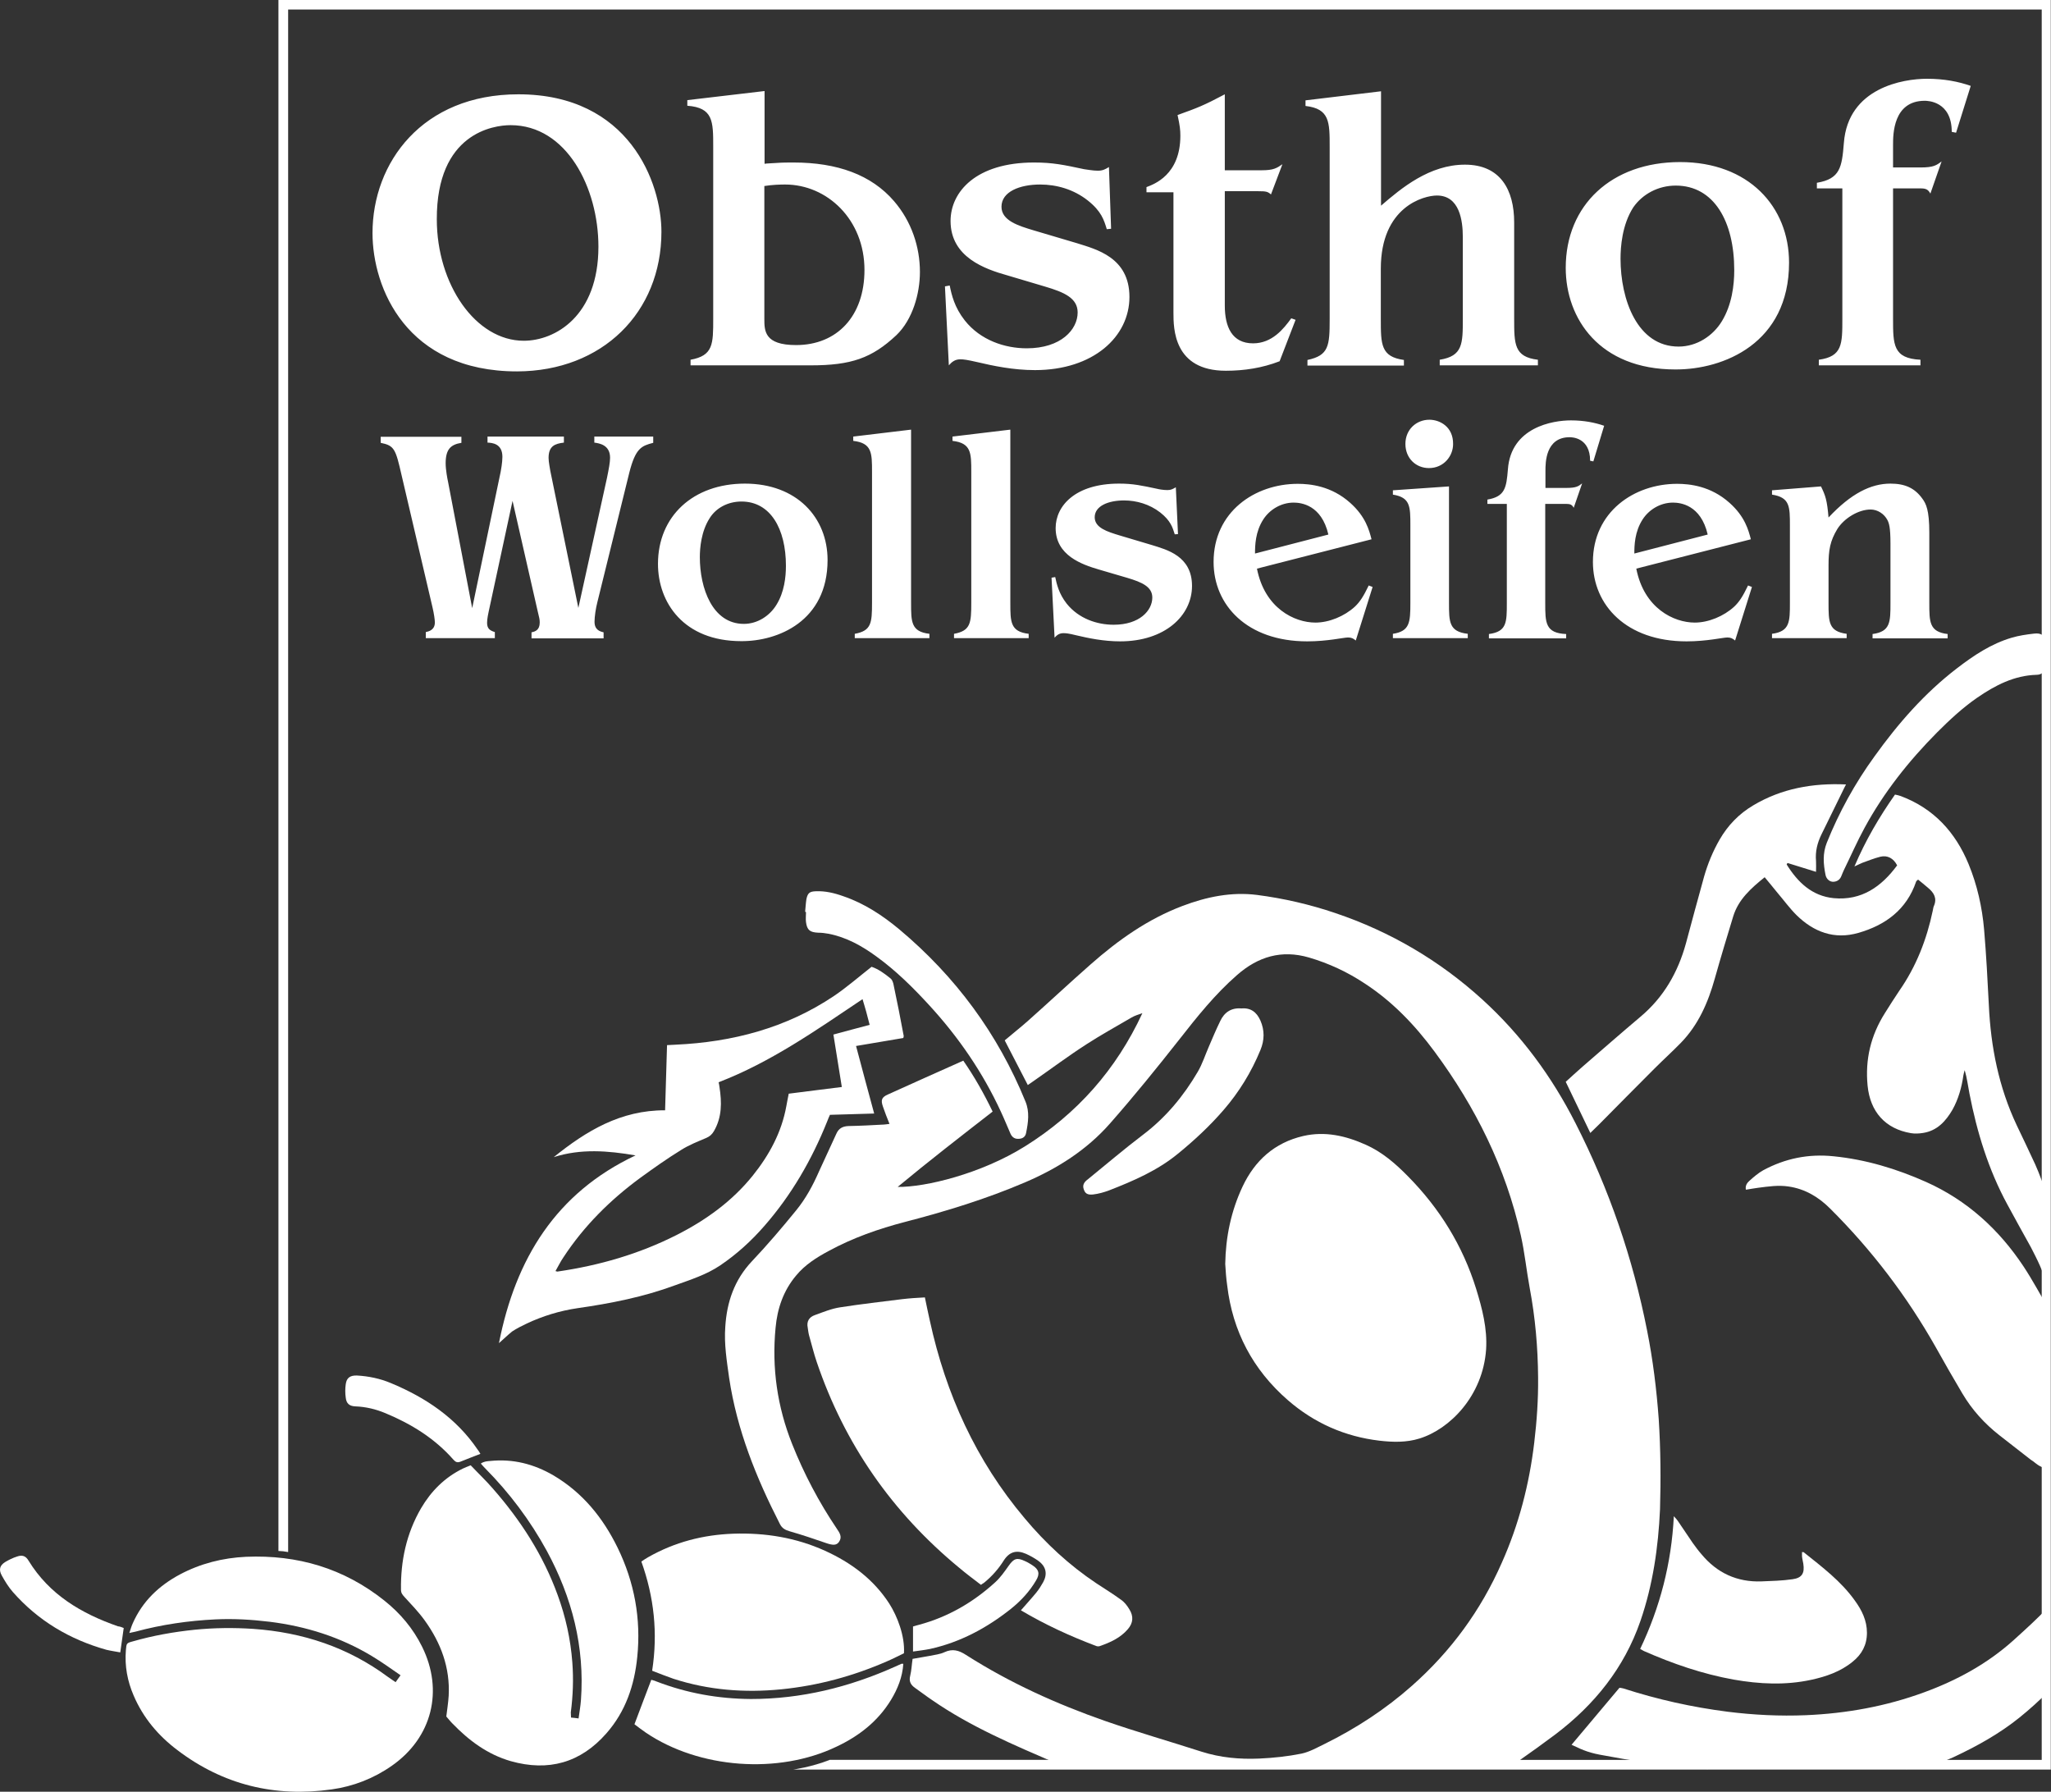 <svg xmlns="http://www.w3.org/2000/svg" xmlns:xlink="http://www.w3.org/1999/xlink" id="Ebene_1" viewBox="0 0 950.54 830.27"><rect x="0" y="0" width="950.54" height="830.27" fill="#333333" stroke="none"/><defs><style>      .cls-1 {        clip-path: url(#clippath-6);      }      .cls-2 {        clip-path: url(#clippath-7);      }      .cls-3 {        clip-path: url(#clippath-17);      }      .cls-4 {        clip-path: url(#clippath-15);      }      .cls-5 {        clip-path: url(#clippath-18);      }      .cls-6 {        clip-path: url(#clippath-4);      }      .cls-7 {        clip-path: url(#clippath-9);      }      .cls-8 {        clip-path: url(#clippath-10);      }      .cls-9 {        fill: #fff;      }      .cls-10 {        clip-path: url(#clippath-11);      }      .cls-11 {        fill: none;      }      .cls-12 {        clip-path: url(#clippath-1);      }      .cls-13 {        clip-path: url(#clippath-5);      }      .cls-14 {        clip-path: url(#clippath-8);      }      .cls-15 {        clip-path: url(#clippath-3);      }      .cls-16 {        clip-path: url(#clippath-12);      }      .cls-17 {        clip-path: url(#clippath-14);      }      .cls-18 {        clip-path: url(#clippath-16);      }      .cls-19 {        clip-path: url(#clippath-2);      }      .cls-20 {        clip-path: url(#clippath-13);      }      .cls-21 {        clip-path: url(#clippath);      }    </style><clipPath id="clippath"><rect class="cls-11" x=".04" y=".1" width="950.5" height="830.1"></rect></clipPath><clipPath id="clippath-1"><rect class="cls-11" x=".04" y=".1" width="950.5" height="830.1"></rect></clipPath><clipPath id="clippath-2"><rect class="cls-11" x=".04" y=".1" width="950.5" height="830.1"></rect></clipPath><clipPath id="clippath-3"><rect class="cls-11" x=".04" y=".1" width="950.5" height="830.1"></rect></clipPath><clipPath id="clippath-4"><rect class="cls-11" x=".04" y=".1" width="950.5" height="830.1"></rect></clipPath><clipPath id="clippath-5"><rect class="cls-11" x=".04" y=".1" width="950.5" height="830.1"></rect></clipPath><clipPath id="clippath-6"><rect class="cls-11" x=".04" y=".1" width="950.5" height="830.1"></rect></clipPath><clipPath id="clippath-7"><rect class="cls-11" x=".04" y=".1" width="950.5" height="830.1"></rect></clipPath><clipPath id="clippath-8"><rect class="cls-11" x=".04" y=".1" width="950.5" height="830.1"></rect></clipPath><clipPath id="clippath-9"><rect class="cls-11" x=".04" y=".1" width="950.5" height="830.1"></rect></clipPath><clipPath id="clippath-10"><rect class="cls-11" x=".04" y=".1" width="950.5" height="830.1"></rect></clipPath><clipPath id="clippath-11"><rect class="cls-11" x=".04" y=".1" width="950.5" height="830.1"></rect></clipPath><clipPath id="clippath-12"><rect class="cls-11" x=".04" y=".1" width="950.5" height="830.1"></rect></clipPath><clipPath id="clippath-13"><rect class="cls-11" x=".04" y=".1" width="950.5" height="830.1"></rect></clipPath><clipPath id="clippath-14"><rect class="cls-11" x=".04" y=".1" width="950.5" height="830.1"></rect></clipPath><clipPath id="clippath-15"><rect class="cls-11" x=".04" y=".1" width="950.5" height="830.1"></rect></clipPath><clipPath id="clippath-16"><rect class="cls-11" x=".04" y=".1" width="950.5" height="830.1"></rect></clipPath><clipPath id="clippath-17"><rect class="cls-11" x=".04" y=".1" width="950.5" height="830.1"></rect></clipPath><clipPath id="clippath-18"><rect class="cls-11" x=".04" y=".1" width="950.5" height="830.1"></rect></clipPath></defs><g class="cls-21"><path class="cls-9" d="M768.74,657.6c-1-13.8-2.7-27.6-5.4-41.1-6.6-33.5-17.6-65.5-33.1-95.9-11-21.7-25.2-41-43.2-57.4-19.9-18.1-42.7-31.5-68.2-40.1-11.8-4-23.9-6.8-36.3-8.4-11.9-1.5-23.4.9-34.5,5.1-16.1,6.1-29.8,15.8-42.6,27.1-9.9,8.7-19.5,17.7-29.3,26.4-3.4,3-7,5.8-10.5,8.8,3.6,7,7.1,13.8,10.7,20.7,1-.7,1.8-1.2,2.6-1.8,8.2-5.7,16.2-11.7,24.6-17.1,6.8-4.4,13.9-8.3,20.9-12.4,1.5-.9,3.3-1.4,5-2-12.1,26.1-30.2,46.6-54.4,61.7-20.3,12.7-46.2,19-59,18.8,14.6-12.1,29.2-23.4,44-34.9-4-8.3-8.4-16.1-13.6-23.6-11.8,5.3-23.4,10.4-35,15.7-2.9,1.3-3.3,2.6-2.2,5.7.9,2.6,1.9,5.2,3,7.9-1.1.1-1.8.3-2.5.3-5.5.3-11,.6-16.5.7-2.6.1-4.5,1-5.6,3.5-2.7,5.9-5.4,11.7-8.1,17.6-2.8,6.4-6.1,12.5-10.5,17.9-6.6,8.1-13.4,16.1-20.6,23.7-8.1,8.6-11.6,18.9-12.3,30.3-.6,8,.7,15.9,1.8,23.8,3.6,24,12.5,46.1,23.5,67.6,1,2,2.5,2.8,4.6,3.4,5.6,1.6,11.2,3.5,16.7,5.4,3.2,1.1,4.9,1.2,6.1-.5,1.6-2.3.3-4.2-1-6.1-8.3-12.3-15.2-25.4-20.7-39.2-6.9-17.3-9.5-35.3-7.7-53.9.8-8.9,3.6-17.2,9.5-24.2,4.1-5,9.5-8.4,15.1-11.4,11.2-6.1,23.2-10.3,35.5-13.5,18.9-4.9,37.5-10.6,55.5-18.3,15-6.4,28.6-15,39.4-27.3,11.1-12.6,21.7-25.7,32.1-38.9,8.3-10.6,16.6-21,26.8-29.9,9.7-8.5,20.6-11.8,33.3-8.1,9.2,2.7,17.8,6.7,25.8,12,12.9,8.4,23.3,19.3,32.4,31.6,19,25.7,33,53.8,40,85.2,1.8,8,2.6,16.2,4.1,24.3,2.6,13.8,3.8,27.7,3.9,41.6.1,10.1-.6,20.2-1.8,30.2-2.3,19.2-7.1,37.8-15,55.5-9.7,22.1-23.6,41.1-41.7,57.1-12.2,10.8-25.8,19.7-40.4,26.9-3.5,1.7-7,3.7-10.7,4.5-6.4,1.3-13,2-19.6,2.3-9,.4-18-.4-26.8-3.2-14.9-4.8-29.9-9.1-44.6-14.2-22.6-7.9-44.3-17.7-64.5-30.6-3.4-2.2-6.3-3-10-1.3-2.1,1-4.5,1.2-6.8,1.7-2.6.5-5.3.9-8,1.4-.4,2.7-.5,5.3-1.1,7.8-.7,2.7.3,4.3,2.3,5.7,2.7,1.9,5.3,3.9,8,5.7,17.8,12.3,37.7,20.7,57.4,29.2,1.3.6,2.7,1.1,4.1,1.5h205.5c1.7-.9,3.5-1.8,5.1-2.9,5.6-3.9,11.1-7.9,16.6-12,18.1-13.7,31.9-30.8,39.4-52.5,5.8-16.8,8.3-34.2,9.1-51.8.4-13.8.3-27.8-.6-41.8"></path></g><g class="cls-12"><path class="cls-9" d="M948.34,595.3c.3,1.2.6,2.5.9,3.7v-44.1c-1-2.7-2.1-5.4-3.1-8.1-.9-2.4-1.8-4.8-2.9-7.2-2.8-6.1-5.7-12.1-8.6-18.2-8.3-17.6-12-36.2-12.9-55.5-.6-11.7-1.2-23.4-2.2-35.1-.9-10.4-3.2-20.7-7.2-30.4-6.1-14.8-16.2-25.8-31.4-31.5-.8-.3-1.7-.5-2.7-.7-7.3,10.4-13.6,21.1-18.8,33.3,1.8-.8,2.7-1.3,3.7-1.7,2.8-1,5.5-2.1,8.3-2.8,3.3-.8,6.1.7,7.8,4-7.3,9.9-16.5,16.4-29.4,15.2-10.1-1-16.7-7.4-21.8-15.6.1-.2.2-.5.4-.7,4.3,1.3,8.6,2.7,13.2,4.1,0-1.9.1-3.5,0-5-.4-4.4.6-8.4,2.5-12.3,3.3-6.8,6.6-13.5,9.9-20.2.4-.9.9-1.8,1.5-3-15.5-.7-29.9,1.9-43,9.7-6.6,3.9-11.8,9.3-15.6,15.9-3.1,5.4-5.5,11.2-7.2,17.2-2.9,10.3-5.6,20.6-8.4,30.9-3.7,13.4-10.3,24.9-21,33.9-9,7.6-17.8,15.3-26.7,23-2.7,2.4-5.4,4.8-8,7.2,3.9,8.1,7.6,15.8,11.4,23.7,1.5-1.5,2.8-2.7,4.2-4.1,8.5-8.6,17-17.2,25.6-25.8,4-4,8.2-7.8,12.1-11.8,8.2-8.4,12.7-18.8,15.8-29.9,2.7-9.6,5.6-19.2,8.5-28.7,2.4-7.9,8.3-13.1,14.6-18.2,2.2,2.6,4.1,5,6,7.3,2.9,3.4,5.5,7,8.7,10.2,8,7.9,17.6,11.5,28.7,8.3,12.6-3.6,22.4-10.8,26.8-23.8.1-.3.5-.5.9-.9,1.6,1.3,3.1,2.5,4.6,3.8,2.8,2.3,4.3,4.9,2.7,8.5-.3.6-.3,1.4-.5,2.1-2.8,13.4-7.7,25.9-15.5,37.1-2.3,3.4-4.5,6.9-6.7,10.4-6.5,10.3-9.2,21.4-8,33.6,1.2,12.1,8.2,20,20.1,22,1.8.3,3.7.2,5.6-.1,6.5-1,10.5-5.4,13.6-10.7,2.8-5,4.3-10.4,5.1-16,.1-.8.4-1.6.6-2.4,1.1,3.7,1.5,7.3,2.2,10.8,3.5,18,8.8,35.3,17.6,51.5,3.6,6.6,7.2,13.2,10.9,19.8,2.9,5.7,5.8,11.1,7.1,17.3M945.64,679.5c1.2.6,2.4,1.1,3.6,1.6v-75c-3.8-6.4-7.3-13-11.4-19.2-11.4-17.2-26.2-30.7-45.2-39.2-13.7-6.1-27.9-10.4-42.9-11.9-11.6-1.2-22.4,1-32.6,6.5-2.3,1.3-4.4,3.1-6.4,4.9-1,.9-2,2.2-1.6,4.1,2.1-.3,3.9-.7,5.7-.9,4.7-.6,9.3-1.3,14-.6,7.7,1.1,14,4.9,19.3,10.2,19.3,19.2,35.6,40.6,49,64.3,4,7.2,8.1,14.3,12.3,21.4,4.5,7.6,10.3,14,17.2,19.4,4.8,3.7,9.6,7.5,14.5,11.3,1.4.8,2.8,2.3,4.5,3.1M949.24,783.9v-39.2c-5,5.4-10.5,10.3-16,15.3-12.1,10.9-26.2,18.6-41.5,24.2-17.7,6.5-36,9.8-54.8,10.6-12.1.5-24.2-.1-36.2-1.6-16.5-2.1-32.6-5.7-48.4-10.8-.7-.2-1.6-.3-1.8-.3-7.5,8.9-14.7,17.5-22.2,26.4,5.8,2.8,8.7,3.9,15.3,5,11.2,2.1,22.5,3.9,33.8,5,4.7.5,9.3.9,14,1.3v-1.1h92.1v1.1c7.4-1,14.8-2.3,21.7-5.5,10.9-5.1,21.4-10.9,30.8-18.5,4.6-3.7,9-7.7,13.2-11.9"></path></g><g class="cls-19"><path class="cls-9" d="M567.84,585.7c.2-12.5,2.7-24.5,8-35.8,5.7-12.1,14.8-20.4,28.2-23.5,10.1-2.3,19.6-.1,28.8,4,7.7,3.4,13.9,8.8,19.7,14.7,14.7,14.9,25.4,32.2,31.6,52.2,2.8,9.1,5.2,18.3,4.6,28-1.5,21.6-16.9,37-30.9,41.3-6.1,1.9-12.4,1.7-18.5,1-16.1-1.9-30.3-8.2-42.5-18.8-16.2-14.1-25.6-31.9-28.1-53.2-.5-3.4-.7-6.7-.9-9.9"></path></g><g class="cls-15"><path class="cls-9" d="M183.34,779.5c.8-1.1,1.4-1.9,2.3-3.2-4.5-3.1-8.8-6.2-13.3-8.9-14.6-8.8-30.5-13.8-47.4-15.9-8.3-1-16.6-1.5-25-1.1-12.6.6-25,2.4-37.2,5.7-.8.2-1.5.3-2.8.6.6-1.8,1-3.2,1.6-4.5,4.5-10.2,12.1-17.4,21.8-22.6,9.6-5.1,19.9-7.7,30.7-8.2,23.8-1,45.3,5.3,64.1,20.3,7.4,5.9,13.3,12.9,17.5,21.4,10,20.2,4.7,42-14,55.1-8.4,5.9-17.9,9.6-28,11-26.2,3.7-50.2-2.1-71.4-18.2-8.9-6.7-15.9-15-20.3-25.3-2.9-6.7-4.2-13.7-3.6-21,.3-3.2.2-3.3,3.2-4.1,9.4-2.7,19-4.4,28.7-5.4,9-.9,18.1-1,27.1-.4,22.9,1.6,43.9,8.5,62.5,22.3,1,.7,2.1,1.4,3.5,2.4"></path></g><g class="cls-6"><path class="cls-9" d="M264.64,795.9c1.2.1,2.1.2,3.5.4.4-3,.9-5.7,1.1-8.5,1.8-24.6-4.1-47.5-15.8-69.1-7.7-14.1-17.3-26.9-28.6-38.3-.7-.7-1.3-1.4-2-2.2,1.4-1,2.9-1.1,4.3-1.2,10.6-1.1,20.3,1.4,29.4,6.7,13.5,8,22.9,19.6,29.7,33.5,7.8,16,10.9,33,9.1,50.6-1.3,13.1-5.4,25.3-14.3,35.4-12,13.7-26.9,17.8-44.3,12.9-10.8-3.1-19.5-9.6-27.2-17.6-1-1-1.8-2.1-2.7-3.1.4-3.3.9-6.4,1.1-9.6.7-13-3.6-24.5-11.1-34.9-2.8-3.9-6.2-7.4-9.4-10.9-.9-1-1.6-1.8-1.6-3.3-.2-13.4,2.5-26.1,9.3-37.8,4.7-8,11-14.3,19.4-18.4,1-.5,2.2-.9,3.6-1.5,3.4,3.6,7,7,10.2,10.7,12.9,14.7,23.4,30.9,30.1,49.4,3.7,10.1,6,20.5,6.8,31.2.6,7.8.3,15.5-.7,23.2,0,.8.1,1.5.1,2.4"></path></g><g class="cls-13"><path class="cls-9" d="M257.44,589c.7.2.9.3,1.1.2,19.2-2.8,37.6-8.1,55-16.9,13.6-6.9,25.7-15.6,35.3-27.5,7.7-9.6,13.4-20.1,15.6-32.3.3-1.8.7-3.6,1.1-5.7,8.2-1,16.3-2.1,24.6-3.1-1.3-8.3-2.6-16.2-3.9-24.3,5.8-1.6,11.2-3,16.8-4.5-.6-2.3-1.1-4.2-1.6-6.1-.5-1.9-1.1-3.7-1.7-5.8-21.5,14.4-42.5,29.2-66.7,38.5.2.8.3,1.5.4,2.2,1.1,7.1,1.2,14-2.6,20.5-.9,1.5-1.9,2.4-3.5,3.1-4,1.7-8.1,3.3-11.7,5.6-6.5,4-12.7,8.4-18.9,12.9-13.9,10.2-26.1,22.3-35.6,36.8-1.4,2-2.4,4.2-3.7,6.4M231.24,622.4c7.7-39.1,26.4-69.6,63.3-87-12.8-2.2-25.4-3.2-37.9.8,15-12.1,31-21.8,51.6-21.7.3-10,.6-19.9.9-30.2,1.4-.1,2.6-.1,3.9-.2,26.4-1.2,51.3-7.7,73.5-22.6,5.9-4,11.3-8.7,17.4-13.5,3,1,6,3.1,8.9,5.5.6.5,1,1.6,1.2,2.4,1.7,8,3.3,16.1,4.8,24.2,0,.2-.1.4-.2.9-7.1,1.2-14.3,2.4-21.9,3.7,2.8,10.5,5.5,20.7,8.4,31.3-6.9.2-13.6.4-20.5.6-.4.9-.9,2-1.3,3.1-7.1,17.7-16.5,34-29.1,48.4-6,6.9-12.8,13.1-20.5,18.3-6.4,4.3-13.7,6.6-20.9,9.2-14.6,5.4-29.8,8.4-45.2,10.6-8.2,1.2-16,3.6-23.5,7.1-2.3,1.1-4.7,2.3-6.8,3.7-2.1,1.7-3.8,3.4-6.1,5.4"></path></g><g class="cls-1"><path class="cls-9" d="M473.14,746.2c2.6-3,5-5.6,7.2-8.3,1.2-1.5,2.2-3.1,3.1-4.7,2.1-3.8,1.4-7.3-2.2-9.9-1.8-1.3-3.8-2.4-5.8-3.3-4.4-1.9-7.7-.9-10.3,3.2-2.4,3.8-5.3,7.1-8.8,10-.4.4-1,.6-1.7,1.2-3.4-2.6-6.9-5.2-10.2-8-30.9-25.5-53-57.2-65.9-95.2-1.4-4.1-2.4-8.3-3.6-12.5-.3-1.1-.4-2.3-.6-3.5-.6-2.9.7-4.9,3.3-5.8,3.9-1.4,7.7-3,11.7-3.6,9.6-1.5,19.3-2.6,28.9-3.8,3.4-.4,6.7-.6,10.4-.8.8,3.8,1.5,7.3,2.3,10.8,7.4,34,21.4,64.8,43.9,91.5,9.7,11.6,20.7,21.8,33.3,30.2,3.8,2.5,7.7,4.9,11.4,7.6,1.6,1.1,2.9,2.8,3.9,4.5,2,3.2,1.7,6.3-.7,9.1-3.5,4.1-8.2,6.2-13.1,7.9-.5.2-1.2.1-1.7-.1-11.9-4.5-23.5-9.8-34.8-16.5"></path></g><g class="cls-2"><path class="cls-9" d="M302.24,774.2c2.7-17.5.9-34.1-5-50.6,1.2-.8,2.2-1.5,3.3-2.1,12.2-6.9,25.3-10.3,39.3-10.8,14.8-.5,29,1.8,42.5,7.9,12.1,5.5,22.5,13.2,29.8,24.5,3.7,5.8,7.3,15,6.8,23-2.5,1.2-5.2,2.6-8,3.8-15.6,6.8-31.8,11.2-48.8,12.9s-33.8.4-50.1-4.9c-3.2-1.1-6.4-2.4-9.8-3.7"></path></g><g class="cls-14"><path class="cls-9" d="M835.14,719.2c.4.1.7,0,.8.1,8.5,6.8,17.3,13.4,23.7,22.4,3.2,4.4,5.6,9.2,5.6,14.9s-2.4,10-6.6,13.4c-5.6,4.6-12.3,6.9-19.2,8.4-12,2.6-24,2-36-.1-14.4-2.6-28.1-7.3-41.5-13.2-.5-.2-1-.6-1.8-1,9.2-19.3,14.5-39.6,15.6-61.5.9,1,1.4,1.5,1.8,2.1,2.3,3.4,4.6,6.8,6.9,10.2,1.3,1.8,2.6,3.6,4.1,5.3,7.2,8.7,16.5,13,27.8,12.6,4.8-.2,9.6-.3,14.4-1,4.4-.6,5.7-2.8,5-7.2-.2-1.2-.5-2.3-.6-3.5v-1.9"></path></g><g class="cls-7"><path class="cls-9" d="M294.04,799c2.6-7,5.2-13.7,7.8-20.6.5.2,1.4.3,2.2.7,14.2,5.5,28.8,8.1,44,8.2,23.4,0,45.6-5.5,66.8-15,1-.4,1.9-.9,2.9-1.3.2-.1.4,0,.9,0-.4,6.1-2.6,11.6-5.7,16.7-6.1,10-14.9,16.8-25.3,21.7-26.9,12.9-63.6,10.2-88.3-6.5-1.9-1.3-3.7-2.7-5.3-3.9"></path></g><g class="cls-8"><path class="cls-9" d="M948.54,304c-.2,1.4-.3,3.4-.7,5.4-.4,2.1-1.8,3.3-4,3.3-10.4.3-19.2,4.9-27.5,10.6-6.8,4.7-12.8,10.3-18.6,16.1-13.1,13.2-24.7,27.8-33.6,44.2-3.5,6.4-6.4,13.1-9.6,19.6-.4.8-.7,1.7-1.1,2.6-.6,1.7-1.9,2.7-3.7,2.8-1.7.1-3.3-1.2-3.7-3.2-1-5-1.4-9.9.6-14.9,5.7-14.2,13.1-27.6,22.1-40,10.9-15.2,23.2-29.3,38.2-40.8,7.8-6,15.9-11.4,25.4-14.2,3.4-1,6.9-1.5,10.4-1.9s4.9.9,5.5,4.5c.2,1.8.2,3.6.3,5.9"></path></g><g class="cls-10"><path class="cls-9" d="M373.14,422.5c.2-2,.3-4,.6-5.9.6-2.8,1.5-3.5,4.3-3.6,4.4-.2,8.6.8,12.8,2.3,9.7,3.3,18.2,8.9,26,15.4,26,21.8,45.6,48.3,58.4,79.7,2,4.8,1.3,9.7.3,14.6-.3,1.7-1.5,2.6-3.2,2.7-1.9.2-3.2-.6-4-2.3-1.5-3.4-2.9-6.9-4.5-10.3-8.4-18.2-19.6-34.5-33.1-49.2-7.6-8.3-15.5-16.1-24.6-22.7-6.7-4.9-13.9-8.9-22.1-10.5-1.6-.3-3.3-.5-4.9-.5-3.8-.2-5.1-1.2-5.6-4.9-.2-1.5,0-3,0-4.6-.2-.2-.3-.2-.4-.2"></path></g><g class="cls-16"><path class="cls-9" d="M575.34,467.3c4.4-.4,7.1,1.8,8.8,5.6,2,4.6,1.9,9.1,0,13.7-4.2,10.2-9.9,19.5-17.1,27.8-6.4,7.4-13.5,14-21.1,20.2-9.5,7.8-20.6,12.6-31.9,17-2.4.9-4.9,1.6-7.4,1.9-2.7.3-3.8-.5-4.4-2.5-.7-2,.4-3.4,1.9-4.5,8.5-6.9,16.8-14,25.5-20.6,10.6-8,18.9-18,25.5-29.3,2.1-3.6,3.4-7.7,5.1-11.6,1.7-4,3.4-8,5.3-11.9,1.9-4,5.1-6.2,9.8-5.8"></path></g><g class="cls-20"><path class="cls-9" d="M222.64,673.7c-3.3,1.3-6.3,2.4-9.2,3.6-1.5.6-2.3.2-3.3-.9-8.6-9.8-19.4-16.5-31.4-21.5-4.5-1.9-9.1-3-14-3.2-2.8-.1-4.2-1.3-4.5-4-.3-2.1-.3-4.2,0-6.3.4-3,2.1-4.1,5.2-4,5.4.3,10.7,1.4,15.7,3.5,16.1,6.7,30.2,16.1,40.2,30.8.4.5.8,1.1,1.3,2"></path></g><g class="cls-17"><path class="cls-9" d="M57.34,754.4c-.5,3.7-1,7.3-1.6,11.3-2.1-.4-4.3-.7-6.4-1.2-17.1-4.8-31.7-13.5-43.4-26.8-2-2.3-3.6-4.9-5.1-7.6-1.5-2.7-1-4.7,1.6-6.3,1.7-1,3.5-1.9,5.4-2.5,2.5-.9,4.1-.3,5.4,1.9,9.7,15.8,24.5,24.5,41.4,30.4.9.1,1.8.4,2.7.8"></path></g><g class="cls-4"><path class="cls-9" d="M423.14,765.3v-11.6c1.1-.3,1.9-.6,2.8-.8,13.4-3.6,25.1-10.4,35.3-19.7,2.4-2.2,4.3-4.9,6.2-7.6,2.4-3.4,3.8-4,7.6-2.2,1.2.5,2.3,1.2,3.4,1.9,3.1,2,3.6,4,1.7,7.1-3,5.1-7,9.4-11.6,13.1-11.2,8.9-23.5,15.5-37.5,18.6-2.5.5-5,.8-7.9,1.2"></path></g><g class="cls-18"><path class="cls-9" d="M913.34,39.8c-5.7-2-12.3-3.3-20.3-3.3-10.9,0-36.6,4.1-38.5,29.8-.9,11.2-1.7,16.6-12.5,18.4v2.6h11.8v60.4c0,11.8,0,17.5-10.9,19v2.6h47.1v-2.6c-12.7-.6-12.7-7-12.7-19v-60.4h12.7c2.4,0,3.5.4,4.6,2.4l5.2-14.9c-2.4,1.8-3.7,2.8-9.8,2.8h-12.7v-10.5c0-4.8,0-20.4,14.7-20.4,1.3,0,12.5.2,12.5,14.4l2,.4,6.8-21.7ZM776.64,86c17.7,0,27.1,16.6,27.1,39.2,0,7-1.1,16-5.7,23.6-4.1,6.8-11.6,11.8-20.1,11.8-19.2,0-26.9-21.9-26.9-40.7,0-5.5.7-15.7,5.9-23.8,4.3-6.2,11.6-10.1,19.7-10.1M829.14,121.7c0-26-18.8-46.6-50.5-46.6s-53,19.9-53,49c0,23.6,15.7,47.1,50.8,47.1,22.3.1,52.7-12.1,52.7-49.5M701.74,103c0-14.9-6.3-26.7-22.8-26.7s-29.5,10.9-38.9,19v-53l-35,4.2v2.6c11.2,1.3,11.2,7.4,11.2,19v79.7c0,12.5-.4,16.9-10.3,19v2.6h44.7v-2.6c-10.7-1.5-10.7-7.2-10.7-19v-23.3c0-28.7,19.9-33.9,26-33.9,10.5,0,12,11.6,12,19.2v37.9c0,11.6,0,17.3-10.7,19v2.6h45.5v-2.6c-11-1.3-11-7.2-11-19v-44.7ZM567.64,43.7c-9.8,5.2-12.7,6.3-21.9,9.6,1.1,5,1.3,7,1.3,9.6,0,18.2-12.3,22.5-15.7,23.8v2.4h12.5v55.8c0,7.2,0,26.9,24.3,26.9,8.5,0,16.9-1.3,24.9-4.4l7.4-19.2-2-.7c-3.5,4.8-8.8,11.6-17.7,11.6-9.8,0-13.1-7.7-13.1-17.5v-53h15.5c3.7,0,4.4.2,5.9,1.5l5.3-14c-2.6,1.8-4.1,2.8-9.6,2.8h-17.1v-35.2h0ZM513.94,77.4c-1.8,1.1-2.9,1.7-5.2,1.7s-5.3-.6-6.3-.7c-9.4-2-14.5-3.1-23.2-3.1-26.9,0-38.7,13.6-38.7,27.1,0,16.8,16,22.3,26.3,25.2l17.5,5.2c8.8,2.6,15.1,5.3,15.1,12,0,7.9-7.7,16.6-23.6,16.6-10.1,0-21.4-3.7-28.7-12.9-4.8-6.1-6.1-11.8-7-16.2l-2.2.4,1.8,36.6c1.3-1.5,2.8-2.8,5.3-2.8,1.5,0,3.1.2,7.9,1.3,7.2,1.7,16.6,3.7,26.7,3.7,27.1,0,43.8-15.5,43.8-33.9s-15.5-22.1-24.3-24.9l-19.9-5.9c-7.4-2.2-15.1-4.6-15.1-11,0-7,8.5-10.3,17.9-10.3,7.6,0,15.5,2.2,22.1,7.4,6.3,5,7.5,9,8.8,13.3l2-.2-1-28.6ZM354.24,86.2c3.7-.6,7.4-.7,9.6-.7,19.5,0,36.8,16.2,36.8,39.6,0,21.4-12.7,34.8-31.7,34.8-14.7,0-14.7-6.6-14.7-12.2v-61.5h0ZM354.24,42.2l-35.7,4.2v2.6c12,.9,12,7.2,12,19v79.7c0,11.8,0,17.1-10.5,19v2.6h55.6c18.8,0,28.4-3.3,39.8-14,7.5-7.2,10.9-19.2,10.9-29.3,0-11.6-3.9-23.4-12-32.8-10.5-12.2-26.3-17.9-46.6-17.9-2.2,0-5.2,0-7.7.2-2.6.2-4.8.2-5.7.4v-33.7h-.1ZM236.64,58c26,0,40.7,29.1,40.7,56.3,0,32.2-20.1,43.6-34.6,43.6-22.3,0-40.3-26.1-40.3-56.3-.1-39.9,26.2-43.6,34.2-43.6M306.54,107.4c0-22.6-14.9-63.7-66.3-63.7-44.6,0-67.6,31.7-67.6,64.3,0,25.4,15.7,64.1,67,64.1,39.5-.1,66.9-27.3,66.9-64.7"></path></g><g class="cls-3"><path class="cls-9" d="M894.14,246.8c0-10.4-1.5-13.4-3.2-15.7-3.5-4.9-8-7-14.8-7-9.1,0-18.3,4.6-28.7,15.7-.7-8.1-1.4-10.1-3.5-14.4l-22.7,1.8v2c8.3,1.3,8.3,5.5,8.3,14.4v35.7c0,8.8,0,13.3-8.3,14.4v2h34.6v-2c-8.4-1.1-8.4-5.5-8.4-14.4v-17.3c0-7.1.7-11.3,4.1-16.9,3.1-4.9,9.7-9,15.4-9,3.2,0,6.3,2,7.8,4.9.7,1.4,1.4,3.2,1.4,10.8v27.6c0,8.8,0,13.3-8.3,14.4v2h34.8v-2c-8.5-1-8.5-5.6-8.5-14.4v-32.6h0ZM757.44,256.5c0-3.6.1-10.1,3.9-15.9,2.8-4.3,8-7.7,14-7.7,3.4,0,12.9,1,16.1,14.8l-34,8.8ZM811.44,249.9c-1.1-4.2-2.7-10.5-9.9-16.9-8.7-7.8-18.5-8.8-24.3-8.8-19.9,0-39,13-39,36.2,0,20,15.5,36.8,43.4,36.8,9.4,0,16.9-1.8,18.9-1.8,1.5,0,2.4.4,3.6,1.4l7.8-24.8-1.8-.7c-2.5,5.2-4.1,7.6-6.4,9.8-4.9,4.5-12,7.4-18.3,7.4-9.7,0-23.5-6.6-27.1-25l53.1-13.6ZM743.44,197.3c-4.3-1.5-9.4-2.5-15.4-2.5-8.3,0-27.8,3.1-29.2,22.7-.7,8.5-1.3,12.6-9.5,14v2h9v45.9c0,9,0,13.3-8.3,14.4v2h35.8v-2c-9.7-.4-9.7-5.3-9.7-14.4v-45.9h9.7c1.8,0,2.7.3,3.5,1.8l3.9-11.3c-1.8,1.4-2.8,2.1-7.4,2.1h-9.6v-8c0-3.6,0-15.5,11.2-15.5,1,0,9.5.1,9.5,10.9l1.5.3,5-16.5ZM662.44,194.5c-6,0-11.1,4.5-11.1,11.2s4.9,11.2,10.9,11.2c6.9,0,11.2-5.6,11.2-11.1.1-8.1-6.2-11.3-11-11.3M671.54,225.4l-26,1.8v2c8.1,1.3,8.1,5.5,8.1,14.4v35.7c0,9.2-.3,13.2-8.1,14.4v2h34.7v-2c-8.7-1-8.7-5.5-8.7-14.4v-53.9ZM581.64,256.5c0-3.6.1-10.1,3.9-15.9,2.8-4.3,8-7.7,14-7.7,3.4,0,12.9,1,16.1,14.8l-34,8.8ZM635.64,249.9c-1.1-4.2-2.7-10.5-9.9-16.9-8.7-7.8-18.5-8.8-24.3-8.8-19.9,0-39,13-39,36.2,0,20,15.5,36.8,43.4,36.8,9.4,0,16.9-1.8,18.9-1.8,1.5,0,2.4.4,3.6,1.4l7.8-24.8-1.8-.7c-2.5,5.2-4.1,7.6-6.4,9.8-4.9,4.5-12,7.4-18.3,7.4-9.7,0-23.5-6.6-27.1-25l53.1-13.6ZM544.94,225.8c-1.4.8-2.2,1.3-3.9,1.3-1.8,0-4.1-.4-4.8-.6-7.1-1.5-11.1-2.4-17.6-2.4-20.4,0-29.4,10.4-29.4,20.6,0,12.7,12.2,16.9,20,19.2l13.3,3.9c6.7,2,11.5,4.1,11.5,9.1,0,6-5.9,12.6-17.9,12.6-7.7,0-16.2-2.8-21.8-9.8-3.6-4.6-4.6-9-5.3-12.3l-1.7.3,1.4,27.8c1-1.1,2.1-2.1,4.1-2.1,1.1,0,2.4.1,6,1,5.5,1.3,12.6,2.8,20.3,2.8,20.6,0,33.3-11.8,33.3-25.7s-11.8-16.8-18.5-18.9l-15.1-4.5c-5.6-1.7-11.5-3.5-11.5-8.4,0-5.3,6.4-7.8,13.6-7.8,5.7,0,11.8,1.7,16.8,5.6,4.8,3.8,5.7,6.9,6.7,10.1l1.5-.1-1-21.7ZM468.14,199.1l-26.7,3.2v2c8.7,1,8.7,5.6,8.7,14.4v60.6c0,9.4-.3,13-8,14.4v2h34.6v-2c-8.5-1-8.5-5.5-8.5-14.4v-80.2h-.1ZM422.14,199.1l-26.7,3.2v2c8.7,1,8.7,5.6,8.7,14.4v60.6c0,9.4-.3,13-8,14.4v2h34.6v-2c-8.5-1-8.5-5.5-8.5-14.4v-80.2h-.1ZM343.64,232.4c13.4,0,20.6,12.6,20.6,29.8,0,5.3-.8,12.2-4.3,17.9-3.1,5.2-8.8,9-15.2,9-14.6,0-20.4-16.6-20.4-30.9,0-4.2.6-11.9,4.5-18,3-4.9,8.6-7.8,14.8-7.8M383.54,259.5c0-19.7-14.3-35.4-38.3-35.4s-40.3,15.1-40.3,37.2c0,17.9,11.9,35.8,38.6,35.8,16.9.1,40-9.2,40-37.6M302.54,202.3h-27.1v2.8c2.2.3,7.3,1,7.3,7,0,2.2-.6,5.2-1.4,9.2l-13.3,60.4-13-63.5c-.1-.8-.8-4.1-.8-6,0-5.5,2.9-6.6,7.1-7.1v-2.8h-35.4v2.8c2.1.1,6.9.4,6.9,6.6,0,2.7-.7,6.3-.8,6.9l-13.2,63.2-11.2-58.6c-.3-1.3-1.1-5.6-1.1-8.5,0-6.6,2.4-8.7,7.3-9.5v-2.8h-37.4v2.8c6.4,1.3,6.9,2.9,9.7,15.1l14.3,61.1c.7,2.9,1.1,5.9,1.1,7,0,3.6-2.9,4.2-4.2,4.5v2.8h32v-2.8c-2.2-.7-3.6-1.5-3.6-4.3,0-1.8.6-4.6.7-5l11.1-51.5,11.6,50.9c.8,3.4,1,3.9,1,5.5,0,3.5-2.2,4.2-3.8,4.5v2.8h33.4v-2.8c-1.7-.4-4.2-1.1-4.2-4.9,0-2.4.6-6.3,1.3-9l14.8-60c2.9-11.5,5.7-12.5,11.1-13.9v-2.9h-.2Z"></path></g><g class="cls-5"><path class="cls-9" d="M950.44,820V0H129.04v718.7c1.9.1,2.3.1,4.5.5V4.4h812.7v811.1H384.54c-8.3,3.3-16.9,4.5-16.9,4.5h582.8Z"></path></g></svg>